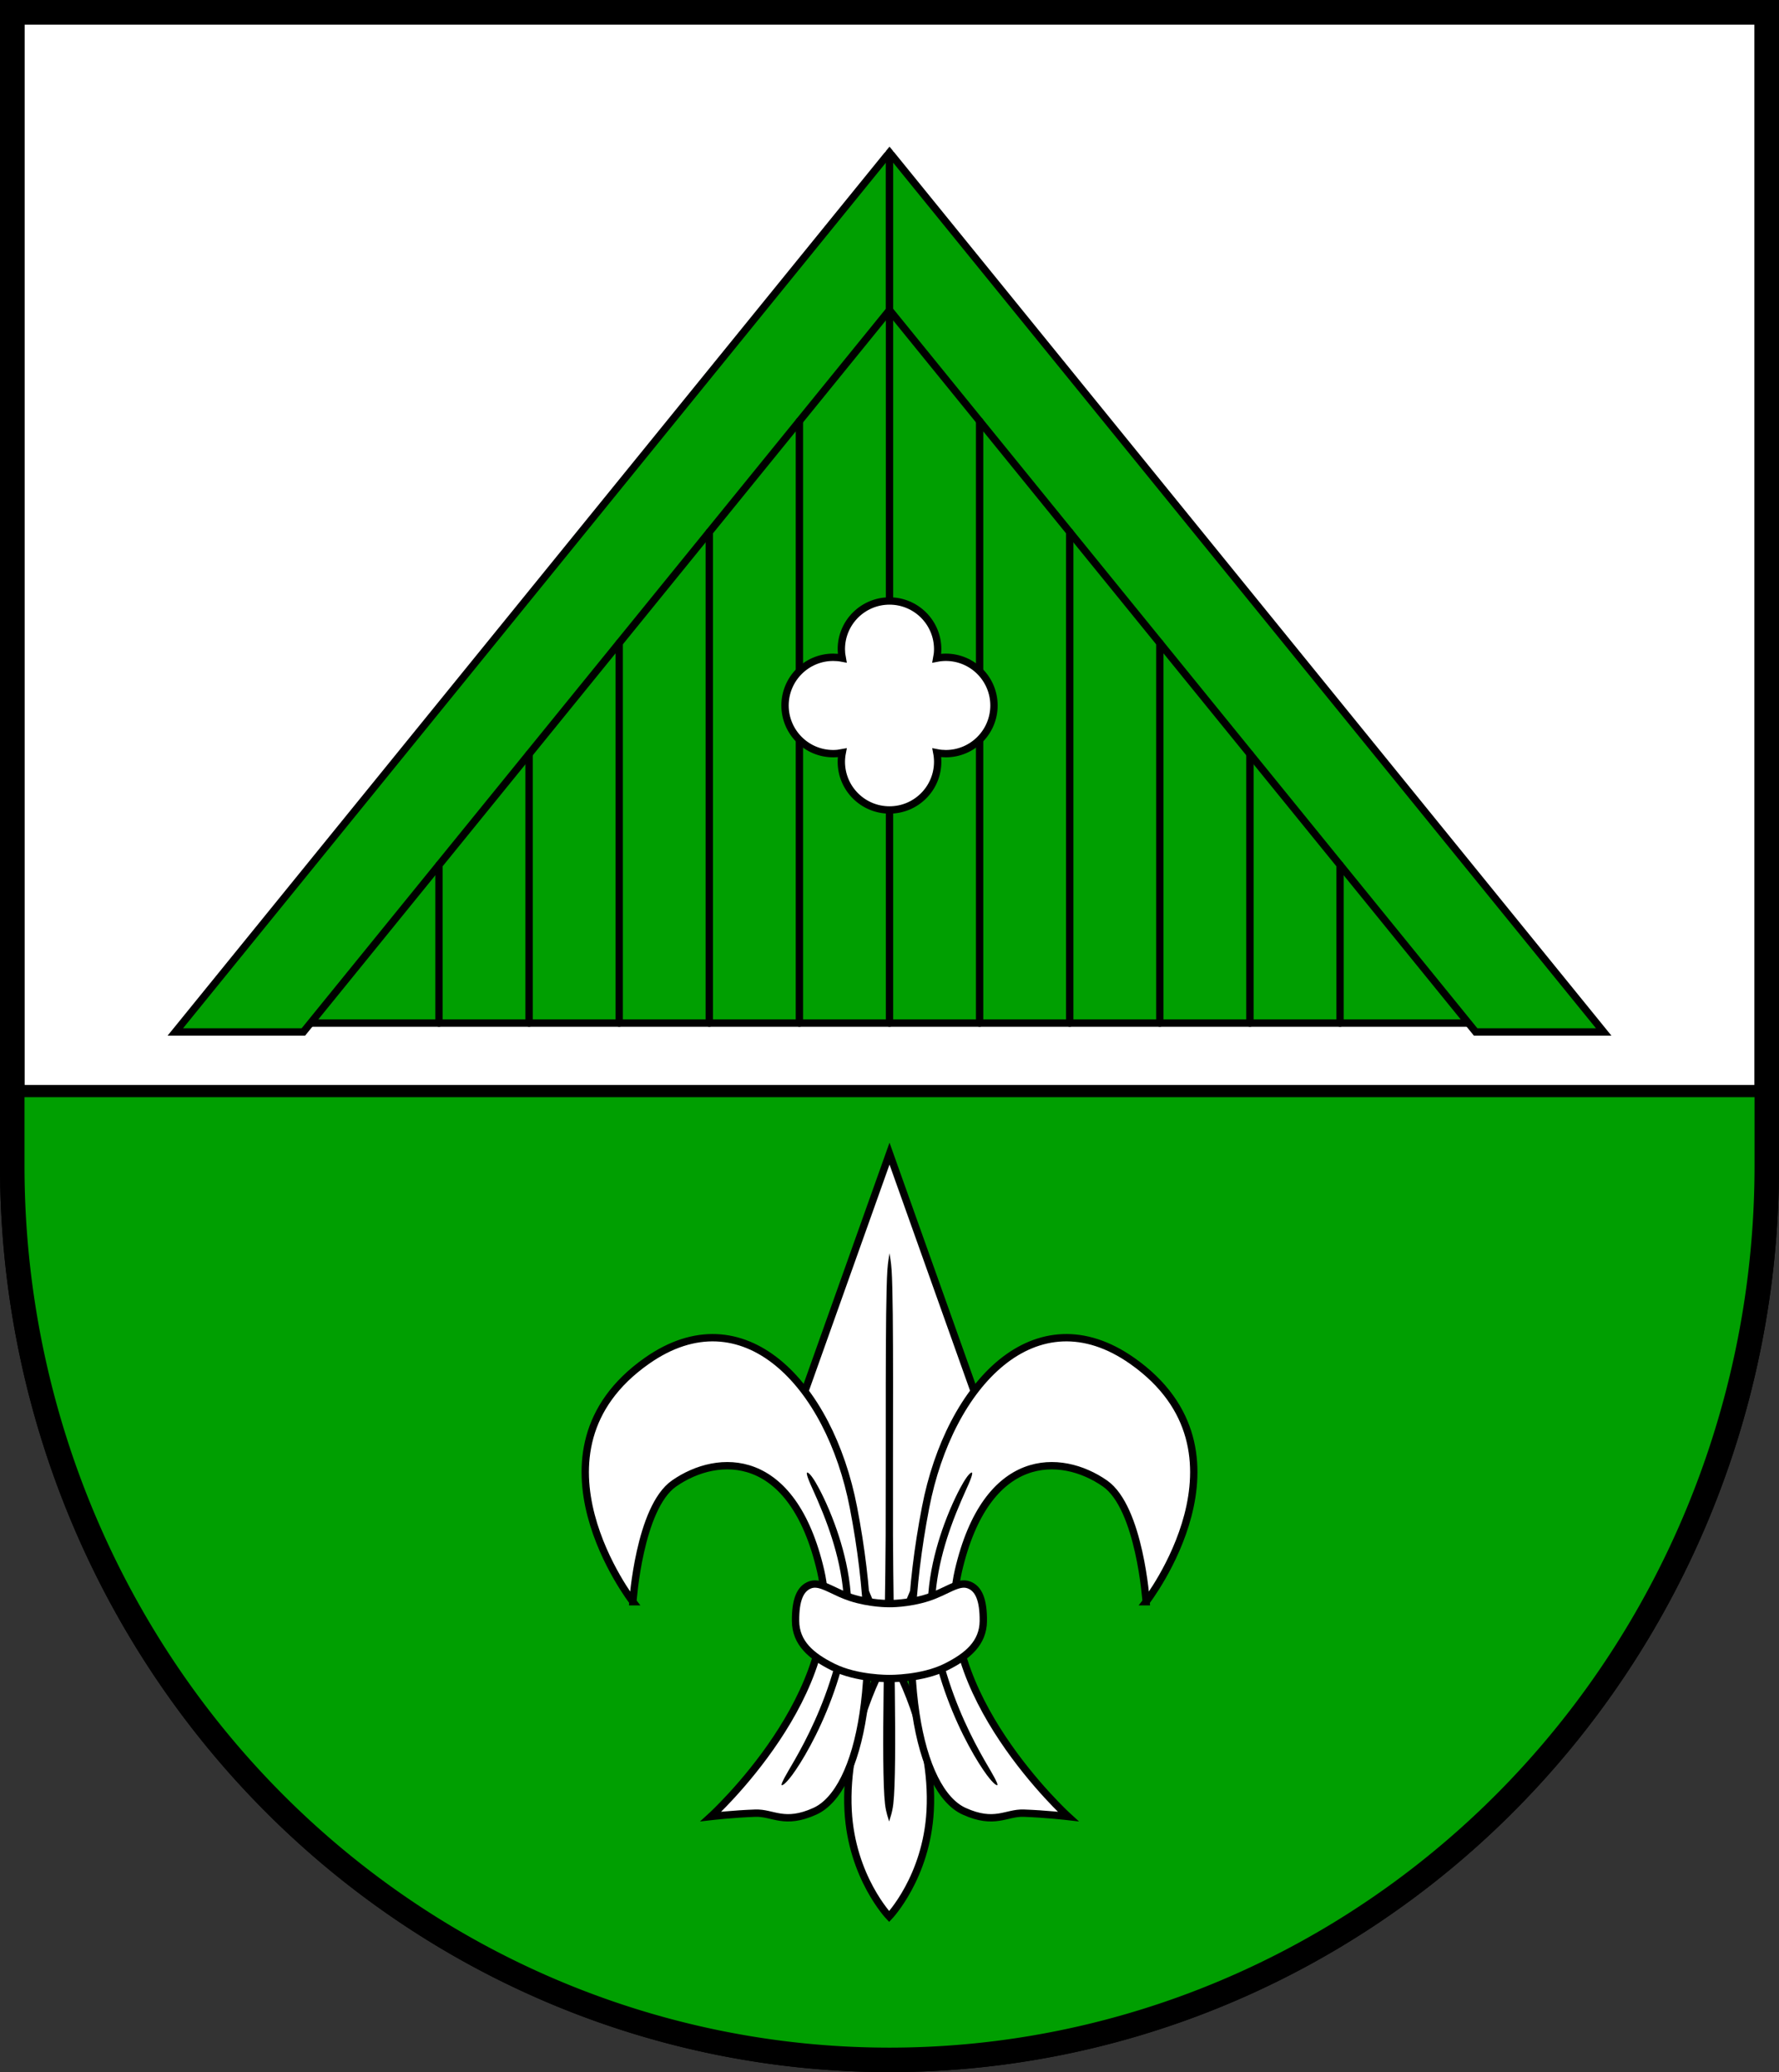 <?xml version="1.0" encoding="UTF-8" standalone="no"?>
<!-- Created with Inkscape (http://www.inkscape.org/) -->

<svg
   width="145.313mm"
   height="169.215mm"
   viewBox="0 0 145.313 169.215"
   version="1.1"
   id="svg2934"
   inkscape:version="1.2.2 (732a01da63, 2022-12-09)"
   sodipodi:docname="Wappen Rendswühren2.svg"
   xmlns:inkscape="http://www.inkscape.org/namespaces/inkscape"
   xmlns:sodipodi="http://sodipodi.sourceforge.net/DTD/sodipodi-0.dtd"
   xmlns="http://www.w3.org/2000/svg"
   xmlns:svg="http://www.w3.org/2000/svg">
  <rect x="0" y="0" width="145.313" height="169.215" fill="#333333" stroke="none"/>
  <sodipodi:namedview
     id="namedview2936"
     pagecolor="#ffffff"
     bordercolor="#666666"
     borderopacity="1.0"
     inkscape:showpageshadow="2"
     inkscape:pageopacity="0.0"
     inkscape:pagecheckerboard="0"
     inkscape:deskcolor="#d1d1d1"
     inkscape:document-units="mm"
     showgrid="false"
     inkscape:zoom="0.8369616"
     inkscape:cx="275.40093"
     inkscape:cy="320.80325"
     inkscape:current-layer="layer1" />
  <defs
     id="defs2931">
    <inkscape:path-effect
       effect="powerstroke"
       id="path-effect1983"
       is_visible="true"
       lpeversion="1"
       offset_points="0.212,0.223 | 1,0.294 | 1.735,0.222"
       not_jump="false"
       sort_points="true"
       interpolator_type="CentripetalCatmullRom"
       interpolator_beta="0.2"
       start_linecap_type="zerowidth"
       linejoin_type="round"
       miter_limit="4"
       scale_width="1"
       end_linecap_type="zerowidth" />
    <inkscape:path-effect
       effect="powerstroke"
       id="path-effect1989"
       is_visible="true"
       lpeversion="1"
       offset_points="0.212,0.223 | 1,0.294 | 1.735,0.222"
       not_jump="false"
       sort_points="true"
       interpolator_type="CentripetalCatmullRom"
       interpolator_beta="0.2"
       start_linecap_type="zerowidth"
       linejoin_type="round"
       miter_limit="4"
       scale_width="1"
       end_linecap_type="zerowidth" />
    <inkscape:path-effect
       effect="powerstroke"
       id="path-effect1993"
       is_visible="true"
       lpeversion="1"
       offset_points="0.03,0.174 | 0.497,0.3 | 0.969,0.339"
       not_jump="false"
       sort_points="true"
       interpolator_type="CentripetalCatmullRom"
       interpolator_beta="0.2"
       start_linecap_type="zerowidth"
       linejoin_type="round"
       miter_limit="4"
       scale_width="1"
       end_linecap_type="zerowidth" />
  </defs>
  <g
     inkscape:label="Ebene 1"
     inkscape:groupmode="layer"
     id="layer1"
     transform="translate(-35.572,-63.893)">
    <g
       id="g2884"
       transform="translate(-198.915,-22.105)">
      <path
         id="path1673"
         style="fill:#ffffff;fill-opacity:1;stroke:#000000;stroke-width:2;stroke-linecap:round;stroke-dasharray:none"
         d="m 235.488,86.997 v 94.223 a 71.657,72.992 0 0 0 71.657,72.991 71.657,72.992 0 0 0 71.657,-72.991 71.657,72.992 0 0 0 0,-5.2e-4 V 86.997 Z" />
      <path
         id="path1781"
         style="fill:#009f01;fill-opacity:1;stroke:#000000;stroke-width:1;stroke-linecap:round;stroke-dasharray:none"
         d="m 235.488,175.095 v 6.125 a 71.657,72.992 0 0 0 71.657,72.991 71.657,72.992 0 0 0 71.657,-72.991 71.657,72.992 0 0 0 0,-5.2e-4 v -6.125 z" />
      <path
         id="path2477"
         style="fill:none;fill-opacity:1;stroke:#000000;stroke-width:2;stroke-linecap:round;stroke-dasharray:none"
         d="m 235.488,86.997 v 94.223 a 71.657,72.992 0 0 0 71.657,72.991 71.657,72.992 0 0 0 71.657,-72.991 71.657,72.992 0 0 0 0,-5.2e-4 V 86.997 Z" />
      <g
         id="g2064"
         transform="translate(196.911,14.813)">
        <path
           id="path1644"
           style="fill:#ffffff;stroke:#000000;stroke-width:0.6;stroke-linecap:round;stroke-linejoin:miter;stroke-dasharray:none"
           d="m 110.234,165.391 -7.825,21.965 7.825,18.484 7.825,-18.484 z" />
        <path
           id="path1853"
           style="fill:#ffffff;stroke:#000000;stroke-width:0.6;stroke-linecap:round;stroke-linejoin:miter;stroke-dasharray:none"
           d="m 110.175,206.176 v 0.098 c -0.458,0.776 -3.66,6.44 -3.322,12.78 0.29,5.437 3.351,8.638 3.351,8.638 0,0 3.061,-3.201 3.351,-8.638 0.338,-6.34 -2.864,-12.004 -3.322,-12.78 v -0.098 c 0,0 -0.015,0.026 -0.029,0.049 -0.014,-0.023 -0.029,-0.049 -0.029,-0.049 z"
           sodipodi:nodetypes="ccscsccccc" />
        <path
           style="fill:#ffffff;stroke:#000000;stroke-width:0.6;stroke-linecap:round;stroke-linejoin:miter;stroke-dasharray:none"
           d="m 89.273,201.985 c 0,0 -9.472,-12.211 1.135,-19.669 7.88,-5.541 14.927,1.88 16.877,11.961 2.613,13.511 0.559,23.134 -3.146,24.816 -2.499,1.134 -3.423,0.109 -4.858,0.157 -1.77,0.059 -3.638,0.275 -3.638,0.275 0,0 11.248,-10.225 8.967,-20.057 -2.281,-9.832 -8.37,-9.65 -11.973,-7.141 -2.846,1.982 -3.365,9.658 -3.365,9.658 z"
           id="path1917"
           sodipodi:nodetypes="csssscsscc" />
        <path
           style="fill:#ffffff;stroke:#000000;stroke-width:0.6;stroke-linecap:round;stroke-linejoin:miter;stroke-dasharray:none"
           d="m 131.194,201.985 c 0,0 9.472,-12.211 -1.135,-19.669 -7.88,-5.541 -14.927,1.88 -16.877,11.961 -2.613,13.511 -0.559,23.134 3.146,24.816 2.499,1.134 3.423,0.109 4.858,0.157 1.77,0.059 3.638,0.275 3.638,0.275 0,0 -11.248,-10.225 -8.967,-20.057 2.281,-9.832 8.37,-9.65 11.973,-7.141 2.846,1.982 3.365,9.658 3.365,9.658 z"
           id="path1919"
           sodipodi:nodetypes="csssscsscc"
           inkscape:transform-center-x="-13.313362"
           inkscape:transform-center-y="28.782719" />
        <path
           style="fill:#000000;fill-rule:nonzero;stroke:none;stroke-width:0.6;stroke-linecap:round;stroke-linejoin:miter;stroke-dasharray:none"
           d="m 103.504,191.435 c -0.043,0.026 -0.069,0.177 0.287,0.988 0.189,0.431 0.867,1.871 1.428,3.449 0.436,1.228 0.865,2.691 1.105,4.242 0.251,1.619 0.272,3.176 0.006,4.616 0,0 -0.001,0.007 -0.001,0.007 -0.669,3.613 -1.963,6.622 -3.057,8.733 -0.557,1.075 -1.087,1.96 -1.338,2.39 -0.522,0.897 -0.547,1.073 -0.504,1.107 0.022,0.017 0.247,-0.009 0.876,-0.862 0.329,-0.447 0.856,-1.244 1.463,-2.371 1.145,-2.127 2.456,-5.209 3.138,-8.889 0,0 0.001,-0.007 0.001,-0.007 0.281,-1.518 0.262,-3.143 0.005,-4.814 -0.246,-1.6 -0.687,-3.102 -1.144,-4.35 -0.628,-1.716 -1.277,-2.943 -1.583,-3.454 -0.464,-0.775 -0.655,-0.799 -0.682,-0.783 z"
           id="path1981"
           inkscape:path-effect="#path-effect1983"
           inkscape:original-d="m 103.50369,191.43455 c 0,0 4.26727,7.11617 3.11457,13.34814 -1.34494,7.2713 -5.18927,12.18355 -5.18927,12.18355"
           sodipodi:nodetypes="csc" />
        <path
           style="fill:#000000;fill-rule:nonzero;stroke:none;stroke-width:0.6;stroke-linecap:round;stroke-linejoin:miter;stroke-dasharray:none"
           d="m 116.963,191.435 c -0.026,-0.016 -0.218,0.009 -0.682,0.783 -0.306,0.511 -0.955,1.739 -1.583,3.454 -0.457,1.248 -0.899,2.75 -1.144,4.35 -0.256,1.671 -0.276,3.295 0.005,4.814 0,0 0.001,0.007 0.001,0.007 0.682,3.681 1.993,6.763 3.138,8.889 0.607,1.127 1.134,1.925 1.463,2.371 0.628,0.854 0.854,0.88 0.876,0.862 0.043,-0.034 0.018,-0.209 -0.504,-1.107 -0.25,-0.43 -0.781,-1.315 -1.338,-2.39 -1.094,-2.111 -2.389,-5.121 -3.057,-8.733 0,0 -0.001,-0.007 -0.001,-0.007 -0.266,-1.44 -0.245,-2.997 0.006,-4.616 0.24,-1.552 0.669,-3.014 1.105,-4.242 0.56,-1.577 1.239,-3.017 1.428,-3.449 0.356,-0.811 0.329,-0.962 0.287,-0.988 z"
           id="path1985"
           inkscape:path-effect="#path-effect1989"
           inkscape:original-d="m 116.96307,191.43455 c 0,0 -4.26727,7.11617 -3.11457,13.34814 1.34494,7.2713 5.18927,12.18355 5.18927,12.18355"
           sodipodi:nodetypes="csc"
           inkscape:transform-center-x="-5.9699526"
           inkscape:transform-center-y="0.3144658" />
        <path
           style="fill:#000000;fill-rule:nonzero;stroke:none;stroke-width:0.6;stroke-linecap:round;stroke-linejoin:miter;stroke-dasharray:none"
           d="m 110.233,173.526 c -0.029,0.233 -0.126,0.651 -0.175,1.395 -0.192,2.921 -0.108,14.427 -0.14,21.669 -0.032,7.282 -0.395,18.941 -0.053,21.907 0.089,0.769 0.282,1.194 0.338,1.433 0.057,-0.239 0.25,-0.663 0.34,-1.432 0.345,-2.966 -0.002,-14.625 -0.025,-21.907 -0.023,-7.243 0.076,-18.748 -0.112,-21.67 -0.048,-0.744 -0.144,-1.163 -0.173,-1.395 z"
           id="path1991"
           inkscape:path-effect="#path-effect1993"
           inkscape:original-d="m 110.23332,173.5258 -0.0295,46.40462" />
        <path
           id="path1976"
           style="fill:#ffffff;stroke:#000000;stroke-width:0.6;stroke-linecap:round;stroke-linejoin:miter;stroke-dasharray:none"
           d="m 104.177,200.539 c -0.141,-0.003 -0.277,0.015 -0.411,0.062 -0.838,0.296 -1.221,1.243 -1.207,2.957 0.014,1.795 1.272,2.873 3.062,3.762 1.942,0.964 4.523,0.937 4.599,0.936 0.001,-1e-5 0.014,0 0.014,0 0.077,4.1e-4 2.657,0.028 4.599,-0.936 1.79,-0.889 3.048,-1.967 3.062,-3.762 0.014,-1.715 -0.37,-2.662 -1.207,-2.957 -0.859,-0.303 -1.814,0.556 -3.303,1.039 -1.631,0.528 -3.165,0.498 -3.165,0.498 -0.075,-0.001 -1.561,0.017 -3.151,-0.498 -1.257,-0.407 -2.133,-1.082 -2.892,-1.101 z"
           sodipodi:nodetypes="ssssscssscccss" />
      </g>
      <g
         id="g1582"
         transform="translate(197.165,14.096)">
        <path
           style="fill:#009f01;fill-opacity:1;stroke:#000000;stroke-width:0.6;stroke-linecap:round;stroke-linejoin:miter;stroke-dasharray:none"
           d="M 57.828,155.45 H 162.875 L 109.979,90.784 Z"
           id="path2686" />
        <g
           id="g2690"
           style="fill:#009f01;fill-opacity:1;stroke:#000000">
          <path
             id="rect2198"
             style="fill:#009f01;fill-opacity:1;stroke:#000000;stroke-width:0.6;stroke-linecap:round;stroke-linejoin:miter;stroke-dasharray:none"
             d="m 138.544,-3.863 5e-5,92.534 8.119,-6.594 2.3e-4,-75.942 z"
             transform="rotate(39.082)"
             sodipodi:nodetypes="ccccc" />
          <path
             id="path2214"
             style="fill:#009f01;fill-opacity:1;stroke:#000000;stroke-width:0.6;stroke-linecap:round;stroke-linejoin:miter;stroke-dasharray:none"
             d="m 109.979,84.345 58.337,71.829 H 157.856 L 109.979,97.224 Z"
             sodipodi:nodetypes="ccccc" />
        </g>
        <path
           style="fill:none;stroke:#000000;stroke-width:0.6;stroke-linecap:round"
           d="M 109.979,97.224 V 155.45"
           id="path925" />
        <g
           id="g998"
           style="stroke:#000000">
          <path
             style="fill:none;stroke:#000000;stroke-width:0.6;stroke-linecap:round"
             d="m 102.619,155.45 -1e-5,-49.164"
             id="path927" />
          <path
             style="fill:none;stroke:#000000;stroke-width:0.6;stroke-linecap:round"
             d="m 95.259,115.348 2e-6,40.102"
             id="path929" />
          <path
             style="fill:none;stroke:#000000;stroke-width:0.6;stroke-linecap:round"
             d="M 87.899,155.45 V 124.41"
             id="path931" />
          <path
             style="fill:none;stroke:#000000;stroke-width:0.6;stroke-linecap:round"
             d="M 80.539,133.472 V 155.45"
             id="path933" />
          <path
             style="fill:none;stroke:#000000;stroke-width:0.6;stroke-linecap:round"
             d="m 73.179,142.535 -3e-6,12.916"
             id="path935" />
        </g>
        <g
           id="g1010"
           inkscape:transform-center-x="-22.080117"
           inkscape:transform-center-y="51.282839"
           transform="matrix(-1,0,0,1,219.958,0)"
           style="stroke:#000000">
          <path
             style="fill:none;stroke:#000000;stroke-width:0.6;stroke-linecap:round"
             d="m 102.619,155.45 -1e-5,-49.164"
             id="path1000" />
          <path
             style="fill:none;stroke:#000000;stroke-width:0.6;stroke-linecap:round"
             d="m 95.259,115.348 2e-6,40.102"
             id="path1002" />
          <path
             style="fill:none;stroke:#000000;stroke-width:0.6;stroke-linecap:round"
             d="M 87.899,155.45 V 124.41"
             id="path1004" />
          <path
             style="fill:none;stroke:#000000;stroke-width:0.6;stroke-linecap:round"
             d="M 80.539,133.472 V 155.45"
             id="path1006" />
          <path
             style="fill:none;stroke:#000000;stroke-width:0.6;stroke-linecap:round"
             d="m 73.179,142.535 -3e-6,12.916"
             id="path1008" />
        </g>
        <path
           id="path2118"
           style="fill:#ffffff;stroke:#000000;stroke-width:0.6;stroke-linecap:round;stroke-linejoin:miter;stroke-dasharray:none"
           d="m 109.979,120.979 c -2.173,-5e-5 -3.935,1.762 -3.935,3.935 9.3e-4,0.246 0.025,0.491 0.071,0.732 -0.242,-0.046 -0.488,-0.069 -0.734,-0.069 -2.173,-4e-5 -3.935,1.762 -3.935,3.935 -4e-5,2.173 1.762,3.935 3.935,3.935 0.247,-9.2e-4 0.493,-0.025 0.735,-0.072 -0.047,0.242 -0.071,0.488 -0.072,0.735 -5e-5,2.173 1.762,3.935 3.935,3.935 2.173,4e-5 3.935,-1.762 3.935,-3.935 -7e-5,-0.246 -0.023,-0.492 -0.069,-0.734 0.241,0.047 0.486,0.07 0.732,0.071 2.173,4e-5 3.935,-1.762 3.935,-3.935 4e-5,-2.173 -1.762,-3.935 -3.935,-3.935 -0.247,9.2e-4 -0.493,0.025 -0.735,0.072 0.047,-0.242 0.071,-0.488 0.072,-0.735 6e-5,-2.173 -1.762,-3.935 -3.935,-3.935 z"
           sodipodi:nodetypes="ccccccccccccccccc" />
      </g>
      <path
         style="fill:#ffffff;fill-opacity:1;stroke:none;stroke-width:1;stroke-linecap:round;stroke-dasharray:none"
         d="m 307.529,97.389 -0.556,0.375 0.518,0.63 0.509,-0.482 z"
         id="path2793" />
      <path
         style="fill:#ffffff;fill-opacity:1;stroke:none;stroke-width:1;stroke-linecap:round;stroke-dasharray:none"
         d="m 306.704,97.457 0.556,0.375 -0.518,0.63 -0.509,-0.482 z"
         id="path2849" />
    </g>
  </g>
</svg>
